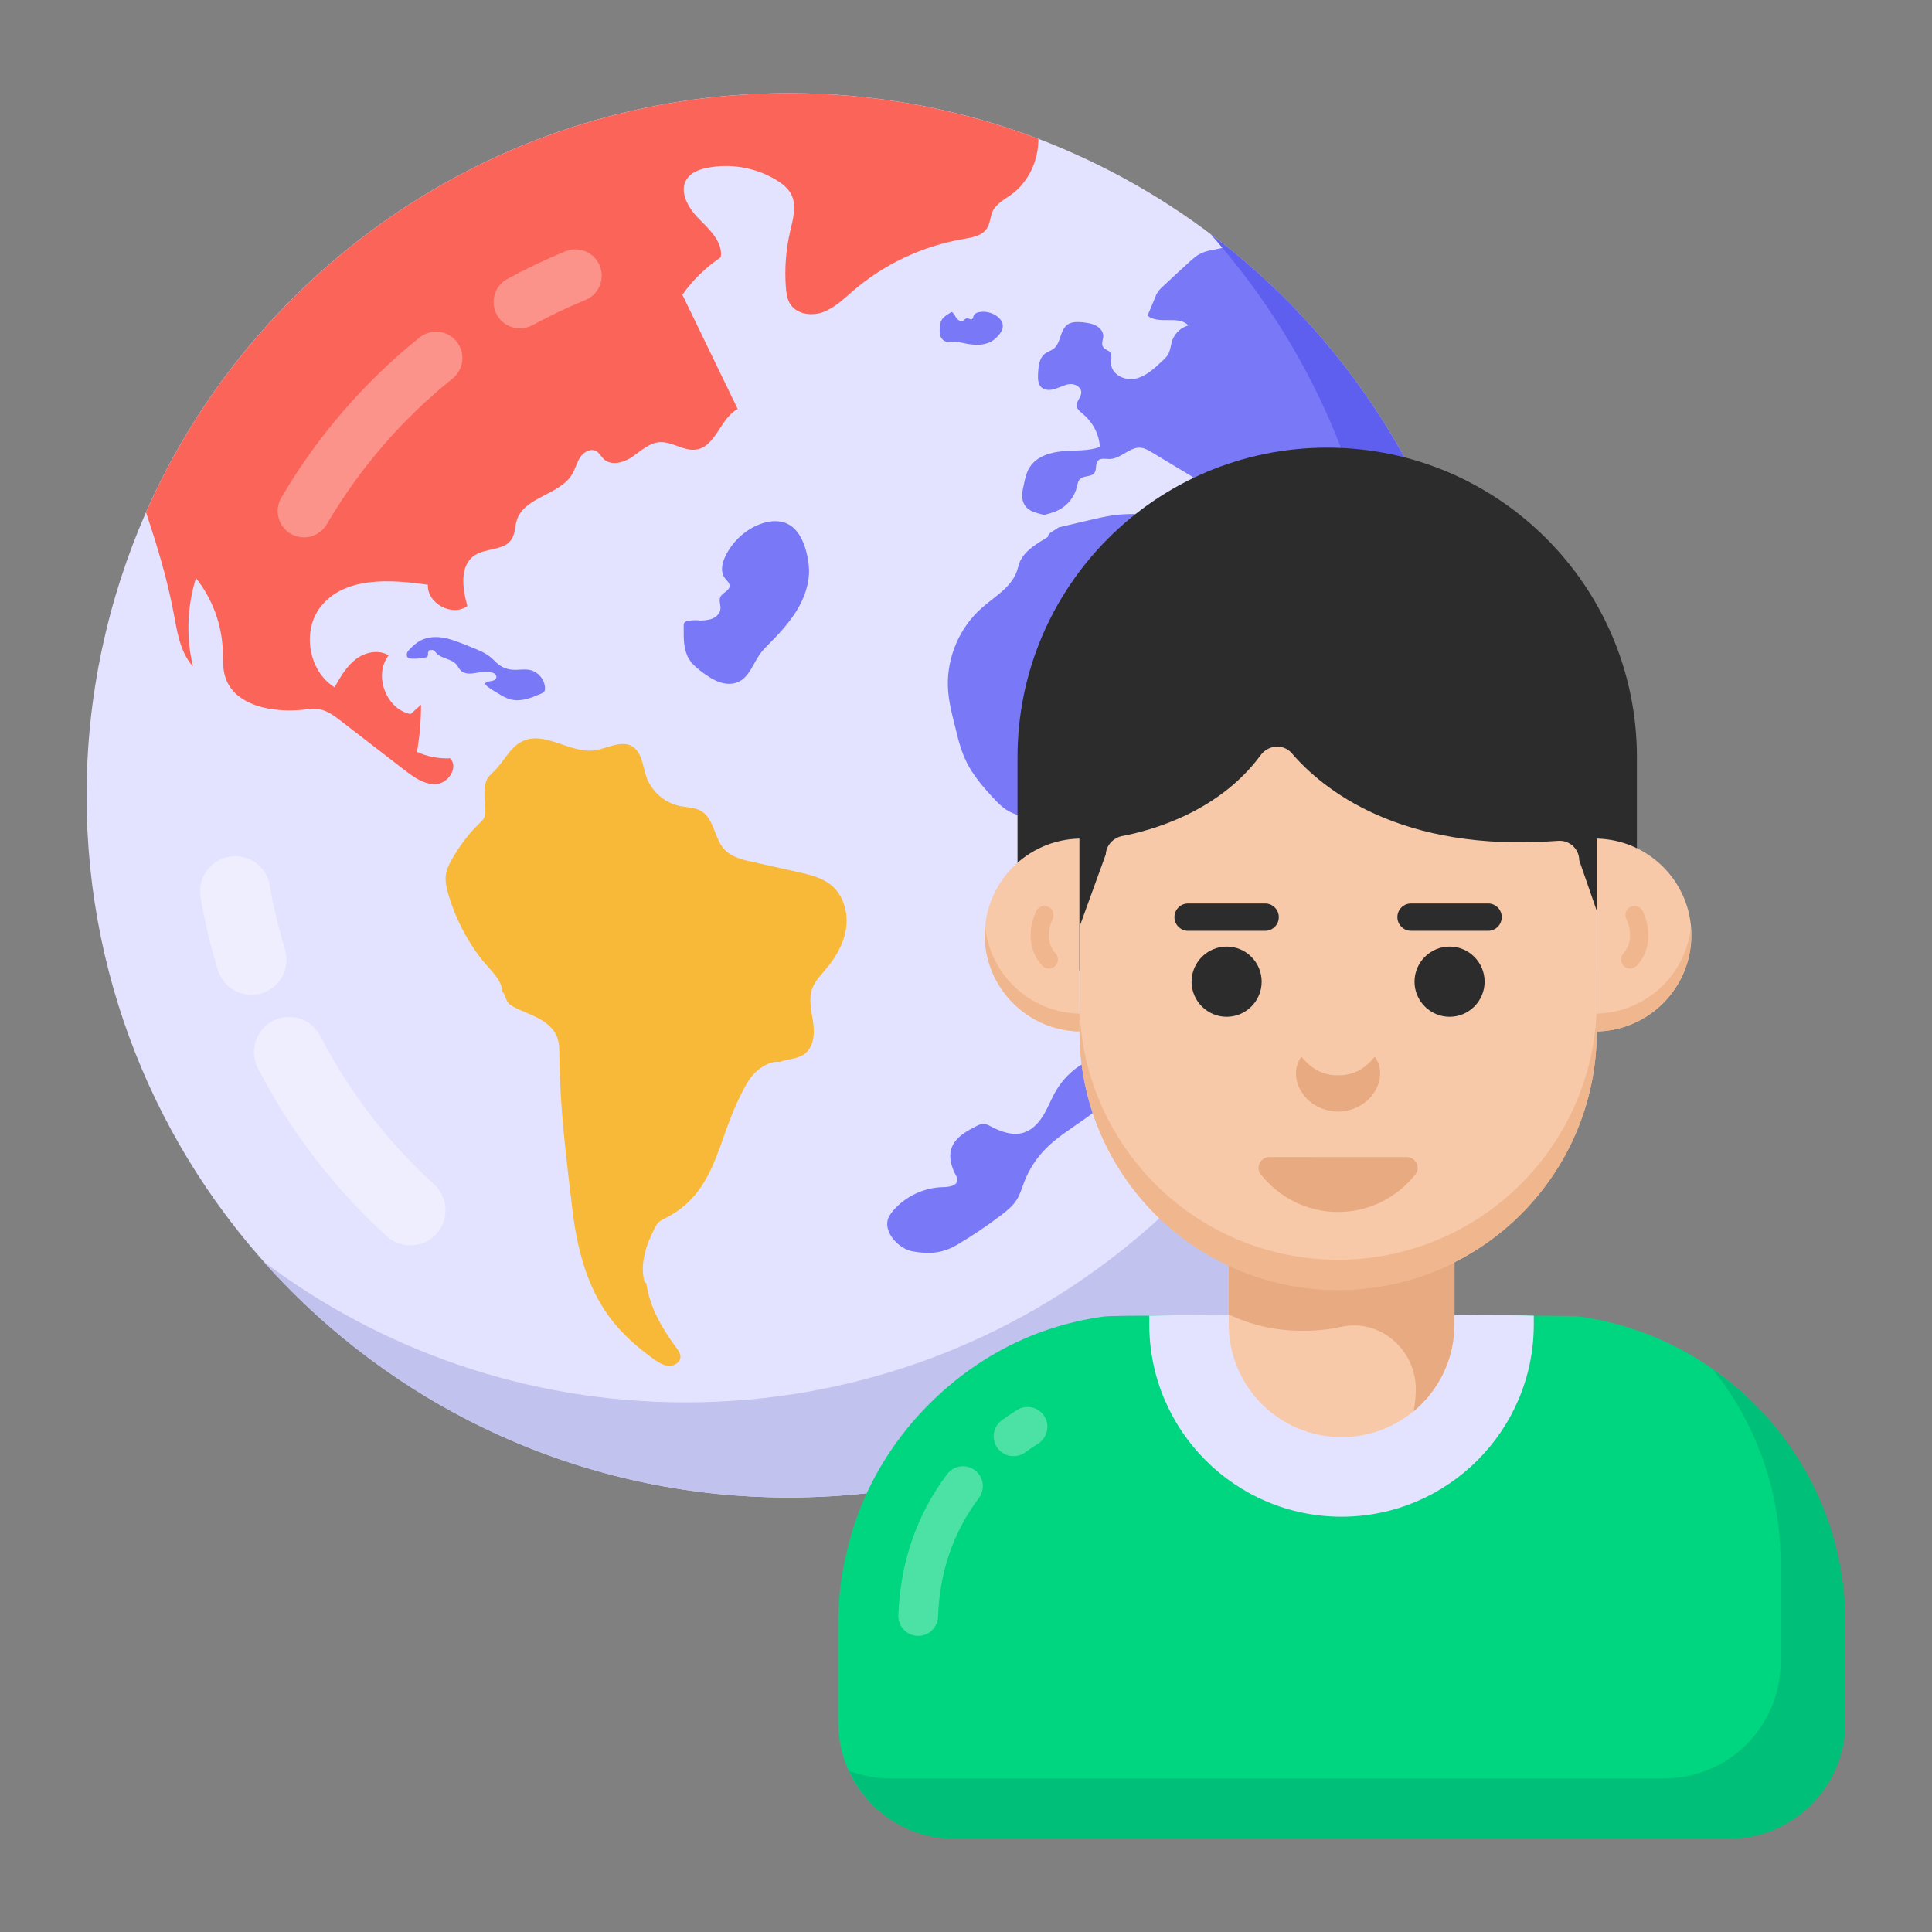 <svg id="Layer_1" enable-background="new 0 0 53 53" height="512" viewBox="0 0 53 53" width="512" xmlns="http://www.w3.org/2000/svg"><rect x="0" y="0" width="53" height="53" fill="#808080" stroke="none"/><g id="_x34_3"><g><g><g><g><g><path d="m40.9 21.828c0 1.31-.135 2.591-.385 3.833l-.029.144c-.597 2.832-1.801 5.422-3.486 7.638-3.516 4.642-9.092 7.638-15.362 7.638-10.633 0-19.263-8.62-19.263-19.253 0-2.764.588-5.394 1.628-7.773 2.986-6.771 9.757-11.5 17.635-11.5 2.417 0 4.72.443 6.848 1.252 1.878.722 3.612 1.714 5.153 2.947 4.431 3.535 7.262 8.967 7.262 15.073z" fill="#e4e3ff"/></g></g><g opacity=".4"><g><g><path d="m6.897 27.289c-.413 0-.795-.267-.921-.682-.199-.65-.358-1.321-.474-1.992-.09-.524.261-1.022.785-1.113.539-.091 1.023.262 1.113.785.102.592.243 1.183.418 1.757.156.508-.131 1.047-.64 1.203-.093.029-.188.042-.281.042z" fill="#fff"/></g></g></g><g opacity=".4"><g><g><path d="m11.258 34.165c-.232 0-.465-.083-.649-.252-1.449-1.322-2.639-2.873-3.535-4.609-.244-.473-.058-1.053.414-1.298.474-.245 1.053-.058 1.298.414.79 1.532 1.841 2.901 3.121 4.069.393.358.421.968.063 1.361-.191.208-.451.314-.712.314z" fill="#fff"/></g></g></g><g><g><path d="m40.9 21.828c0 1.31-.135 2.591-.385 3.833-1.772 8.803-9.554 15.42-18.878 15.42-5.731 0-10.883-2.504-14.418-6.482 3.217 2.427 7.233 3.872 11.587 3.872 9.323 0 17.096-6.626 18.878-15.43.25-1.233.385-2.523.385-3.833 0-4.912-1.84-9.391-4.864-12.791.145.116.289.222.433.337 4.431 3.535 7.262 8.967 7.262 15.073z" fill="#c2c2ef"/></g></g><g><g><path d="m13.487 21.217c.317-.266.478-.714.854-.887.612-.283 1.296.342 1.964.253.356-.047.734-.292 1.041-.107.266.16.282.529.382.823.138.405.501.725.92.812.198.041.412.035.587.138.36.212.355.748.639 1.055.192.207.485.278.76.339.414.092.828.184 1.243.276.335.075.685.156.945.38.321.276.447.736.39 1.156-.058.42-.278.803-.552 1.127-.142.168-.303.33-.378.538-.106.294-.019.617.025.926.044.309.02.674-.229.862-.196.149-.469.138-.699.226-.213-.035-.471.113-.631.258s-.269.336-.368.528c-.118.229-.225.464-.32.704-.294.745-.486 1.557-1.003 2.167-.219.259-.492.472-.796.622-.069.034-.141.066-.195.12-.043.043-.072.097-.1.15-.232.443-.407.951-.297 1.439.008.035.025.076.061.079.089.652.434 1.247.826 1.775.052.071.108.147.111.235.004.152-.162.264-.313.259s-.287-.093-.411-.18c-.469-.333-.905-.721-1.244-1.186-.616-.847-.877-1.901-.999-2.941-.163-1.377-.341-2.774-.354-4.161-.002-.19.004-.385-.066-.561-.091-.232-.301-.398-.521-.513-.221-.116-.46-.193-.679-.313-.05-.027-.099-.058-.135-.101-.075-.089-.084-.221-.161-.308-.028-.363-.37-.624-.591-.913-.399-.52-.701-1.112-.888-1.74-.058-.194-.105-.4-.066-.599.024-.123.08-.238.14-.348.21-.385.479-.738.795-1.042.044-.042.089-.085.112-.141.019-.048.02-.102.021-.154.011-.391-.117-.798.183-1.05z" fill="#f9b938"/></g></g><g><g><path d="m28.485 3.811c.004.589-.267 1.18-.742 1.526-.183.134-.403.242-.504.444-.075.153-.072.339-.164.482-.134.208-.411.254-.654.295-1.105.189-2.157.682-3.009 1.412-.257.221-.506.468-.823.589-.317.12-.732.067-.913-.22-.085-.135-.106-.3-.118-.459-.038-.513.002-1.032.118-1.533.078-.338.187-.708.029-1.017-.088-.17-.246-.292-.409-.392-.563-.342-1.255-.462-1.9-.333-.209.042-.428.121-.549.296-.237.345.034.809.33 1.106.296.296.656.636.596 1.05-.409.276-.768.626-1.054 1.028.506 1.045 1.013 2.09 1.518 3.135-.479.255-.6 1.03-1.136 1.113-.344.052-.665-.228-1.011-.202-.284.021-.506.238-.741.399-.235.16-.579.26-.786.065-.073-.069-.12-.17-.208-.219-.149-.083-.34.02-.435.162-.095.141-.133.313-.218.46-.338.584-1.31.624-1.522 1.264-.058.177-.046.379-.148.534-.206.314-.7.231-1.013.439-.418.279-.333.906-.198 1.39-.412.305-1.111-.07-1.083-.583-1.037-.151-2.281-.225-2.935.593-.529.662-.343 1.769.375 2.22.158-.281.323-.571.579-.768.255-.197.629-.278.903-.108-.419.543-.068 1.478.604 1.61.095-.085.191-.17.285-.255.002.433-.035.866-.111 1.293.282.129.597.189.907.175.238.229-.03.672-.359.705-.33.033-.628-.18-.889-.382-.584-.45-1.166-.9-1.749-1.35-.18-.139-.371-.282-.595-.319-.138-.023-.279-.004-.418.012-.85.094-1.927-.101-2.164-.922-.066-.23-.051-.474-.06-.713-.029-.713-.29-1.416-.736-1.974-.243.782-.272 1.63-.081 2.425-.356-.396-.436-.958-.534-1.482-.176-.934-.454-1.846-.755-2.747 2.986-6.771 9.758-11.498 17.634-11.498 2.411 0 4.718.443 6.846 1.252z" fill="#fb6559"/></g></g><g><g><path d="m11.865 17.857c-.044-.03-.115 0-.124.053-.004.024.003.049-.003.073-.013.044-.066.06-.111.067-.114.018-.231.024-.346.018-.028-.002-.058-.004-.082-.02-.04-.027-.05-.084-.035-.13s.049-.083.083-.117c.088-.09.184-.176.296-.233.202-.104.443-.11.666-.065.223.045.433.137.645.221.225.089.459.174.64.335.06.053.112.113.175.163.054.043.115.078.179.103.077.03.158.047.24.05.146.007.295-.026.438.002.23.045.415.259.425.493.001.033-.001.068-.018.096-.021.033-.058.049-.094.065-.263.113-.549.228-.826.158-.124-.031-.235-.098-.345-.163-.109-.065-.218-.13-.317-.21-.021-.017-.044-.042-.037-.068.004-.015.018-.026.031-.033.047-.025.102-.025.154-.036.052-.011.108-.041.117-.094.008-.043-.019-.086-.056-.109-.037-.023-.081-.03-.125-.034-.095-.009-.192-.007-.287.005-.087.011-.173.031-.261.032-.088.001-.18-.021-.243-.081-.051-.048-.079-.117-.125-.17-.138-.16-.401-.153-.545-.307-.022-.024-.041-.051-.068-.07-.048-.034-.119-.031-.164.007" fill="#7979f7"/></g></g><g><g><path d="m40.9 21.828c0 1.31-.135 2.591-.385 3.833-.029.039-.039.087-.029.144-.019.077-.029.154-.058.231-.038.212-.096.424-.144.636-.039.144-.077.299-.125.443-.087.327-.193.645-.298.963-.202.597-.433 1.185-.703 1.753-.009.029-.019.058-.038.096-.116.241-.231.491-.366.732-.039.077-.077.154-.125.241-.106.212-.222.414-.347.616-.212.376-.443.742-.693 1.098-.164.26-.347.51-.53.751-.019.029-.038.048-.058.077-.434-.144-.848-.299-.982-.318-.472-.058-.963-.164-1.339-.453-.344-.258-.98-1.144-1.156-1.531-.22-.482-.27-.949-.53-2.148-.039-.212-.087-.424-.077-.636.019-.289.135-.568.174-.867.096-.703-.26-1.387-.626-1.994-.115-.193-.241-.395-.318-.607-.279-.713-.116-1.541.067-2.292-.183-.183-.385-.376-.636-.433-.164-.039-.337-.019-.51 0-.597.077-1.194.154-1.791.222-.568.077-1.185.135-1.676-.173-.183-.125-.337-.299-.491-.472-.212-.241-.424-.501-.578-.799-.154-.299-.241-.626-.318-.954-.096-.385-.202-.771-.212-1.175-.019-.799.328-1.608.934-2.138.337-.299.771-.539.944-.963.039-.096.058-.202.096-.299.144-.318.472-.501.771-.684 0-.164.347-.193.318-.356-.009-.048-.048-.087-.087-.106-.27-.193-.713-.135-.877-.424-.096-.164-.058-.356-.019-.53.039-.183.077-.376.183-.52.193-.279.558-.385.896-.414.347-.029.693 0 1.011-.116-.019-.347-.193-.674-.453-.896-.077-.067-.164-.125-.183-.222-.019-.135.135-.25.125-.395-.01-.135-.173-.222-.308-.212-.135.01-.26.087-.395.125-.125.048-.289.058-.395-.039-.087-.087-.096-.231-.087-.366.01-.202.029-.424.183-.549.077-.058.174-.087.25-.144.202-.164.164-.52.385-.665.115-.077.269-.067.404-.058.125.019.25.029.356.087.116.058.202.154.212.279 0 .106-.067.231 0 .318.039.067.135.077.183.135.067.087.029.202.029.308.009.299.366.482.655.424s.52-.27.732-.472c.087-.077.173-.154.212-.27.029-.077.039-.154.058-.231.048-.231.231-.424.462-.491-.26-.289-.809-.01-1.117-.27.067-.154.135-.318.202-.482.019-.058.048-.116.077-.164.048-.067.106-.125.173-.183.212-.202.424-.395.645-.597.135-.125.27-.25.433-.308.164-.067.356-.077.52-.125.039-.019.077-.029.106-.048 4.431 3.535 7.262 8.967 7.262 15.073z" fill="#7979f7"/></g></g><g><g><path d="m35.837 14.422c-.066-.106-.106-.245-.22-.296-.057-.025-.121-.023-.183-.022-.329.007-.659-.027-.98-.101-.299-.069-.624-.206-.73-.493-.02-.054-.032-.112-.067-.157-.035-.045-.105-.071-.15-.036-.025.02-.036.052-.047.083-.139.403-.515.743-.942.741-.18-.001-.398-.119-.37-.296.208-.037.414-.092.612-.166-.045-.172.113-.366.025-.52-.031-.055-.088-.09-.142-.122-.351-.211-.703-.422-1.054-.633-.089-.053-.181-.108-.283-.12-.309-.038-.555.305-.867.308-.112.001-.245-.035-.32.047-.08.086-.026.238-.095.333-.086.12-.295.067-.399.172-.053.054-.065.135-.082.209-.063.268-.247.505-.491.632-.331.173-.763.156-1.026.42.276.212.667.143 1.006.064.287-.067.574-.135.861-.202.203-.048.407-.095.613-.126.461-.068.935-.048 1.388.058.025.006.052.013.069.032.016.018.02.043.025.066.148.799.903 1.442 1.716 1.46.053.001.108-.001.153-.029.067-.043.087-.129.119-.202.141-.32.572-.405.911-.319.339.087.636.294.97.401.333.107.698.108 1.032.005.292-.09.574-.279.681-.566.061-.164.06-.48-.113-.584-.151-.091-.341.04-.475.105-.357.172-.893.253-1.142-.146z" fill="#e4e3ff"/></g></g><g><g><path d="m26.206 8.679c.025.037.051.075.087.101s.087.038.127.017c.036-.018.06-.059.099-.065.05-.007.103.046.146.02.028-.017.031-.056.043-.086.028-.07.111-.101.186-.109.158-.019.324.023.453.116.081.058.15.143.161.242.012.116-.057.224-.137.309-.044.047-.091.09-.145.124-.123.079-.272.11-.418.111s-.291-.028-.434-.059c-.038-.008-.076-.017-.114-.02-.125-.011-.265.033-.369-.037-.053-.035-.087-.095-.102-.158-.015-.062-.013-.127-.009-.191.005-.068.013-.139.044-.2.047-.091.139-.149.226-.203.042-.026.053-.044.089-.012.013.011.067.083.067.1z" fill="#7979f7"/></g></g><g><g><path d="m19.182 17.024c.122-.003.246-.008.359-.054s.212-.145.223-.266c.01-.108-.049-.222-.005-.322.055-.126.253-.171.256-.308.002-.089-.084-.151-.136-.223-.122-.166-.071-.401.017-.586.186-.391.52-.712.921-.874.251-.102.545-.14.788-.02.283.139.433.455.513.761.044.167.074.339.076.513.005.397-.139.785-.349 1.122-.21.337-.484.629-.763.912-.074.075-.149.149-.212.233-.205.273-.307.656-.618.796-.158.072-.345.062-.509.006-.165-.055-.312-.153-.452-.255-.151-.109-.3-.229-.395-.389-.142-.24-.143-.535-.14-.813.002-.133-.024-.184.1-.222.045-.014.287-.034.326-.009z" fill="#7979f7"/></g></g><g opacity=".3"><g><g><path d="m14.264 9.009c-.256 0-.504-.136-.635-.377-.191-.35-.062-.789.289-.98.514-.28 1.05-.535 1.591-.758.373-.15.793.025.942.394.152.369-.024.791-.393.942-.494.203-.982.435-1.45.69-.109.06-.228.088-.344.088z" fill="#fff"/></g></g></g><g opacity=".3"><g><g><path d="m8.339 14.741c-.124 0-.249-.032-.365-.099-.343-.202-.459-.645-.257-.989.989-1.685 2.265-3.164 3.792-4.394.31-.25.765-.202 1.016.11.25.311.201.765-.109 1.015-1.392 1.12-2.554 2.466-3.454 4-.135.229-.375.357-.624.357z" fill="#fff"/></g></g></g><g><g><path d="m40.9 21.828c0 1.31-.135 2.591-.385 3.833-.029.039-.039.087-.029.144-.019.077-.029.154-.058.231-.038.212-.096.424-.144.636-.039.144-.077.299-.125.443-.087.327-.193.645-.298.963-.202.597-.433 1.185-.703 1.753-.009.029-.019.058-.038.096-.116.241-.231.491-.366.732-.039.077-.077.154-.125.241-.106.212-.222.414-.347.616-.212.376-.443.742-.693 1.098-.164.26-.347.51-.53.751-.019.029-.038.048-.058.077-.434-.144-.848-.299-.982-.318-.472-.058-.963-.164-1.339-.453-.345-.258-.854-1.007-.992-1.233 1.965-2.389 3.361-5.259 3.997-8.399.25-1.233.385-2.523.385-3.833 0-4.729-1.705-9.054-4.536-12.405-.106-.135-.212-.26-.328-.385.145.116.289.222.433.337 4.431 3.535 7.262 8.967 7.262 15.073z" fill="#5e5eef"/></g></g><g><g><g><path d="m24.342 33.521c.013-.117.083-.22.16-.31.339-.396.853-.636 1.374-.645.161-.003.383-.036.386-.197.001-.053-.026-.102-.051-.148-.117-.223-.19-.488-.107-.726.103-.296.406-.464.686-.605.059-.03.12-.06.185-.06.074-0.0.141.037.207.071.281.149.611.266.913.166.235-.078.411-.276.537-.489s.213-.447.339-.66c.177-.3.43-.555.728-.734.072-.043.149-.083.233-.096.255-.038.471.177.638.374.05.058.102.121.108.198.006.071-.028.14-.066.201-.444.727-1.331 1.047-1.929 1.654-.255.259-.456.571-.586.91-.063.163-.11.334-.202.482-.109.176-.275.31-.44.435-.382.29-.781.559-1.194.803-.408.241-.776.267-1.235.181-.33-.061-.725-.437-.685-.804z" fill="#7979f7"/></g></g></g></g></g></g><g><g><g><path d="m44.904 20.776v5.844h-16.991v-5.844c0-4.692 3.804-8.496 8.496-8.496h0c4.692 0 8.496 3.804 8.496 8.496z" fill="#2d2c2c"/></g></g><g><g><path d="m50.62 44.538v2.712c0 1.762-1.428 3.19-3.19 3.19h-21.245c-1.762 0-3.19-1.428-3.19-3.19v-2.712c0-.795.109-1.558.316-2.288.571-2.145 2.029-3.932 3.803-5.013.948-.578 2.027-.97 3.182-1.122.065-.011.523-.022 1.231-.022.315-.011.684-.011 1.086-.011h8.375c.402 0 .772 0 1.087.011.708 0 1.177.011 1.242.022 4.1.561 7.301 4.109 7.301 8.424z" fill="#00d57f"/></g></g><g opacity=".3"><g><g><path d="m25.189 44.877c-.006 0-.012 0-.018 0-.301-.011-.536-.263-.527-.563.049-1.401.479-2.731 1.338-3.874.18-.238.521-.289.763-.107.241.18.288.521.107.763-.713.95-1.08 2.059-1.118 3.254-.011.295-.252.527-.545.527z" fill="#fff"/></g></g></g><g opacity=".3"><g><g><path d="m27.362 39.722c-.177-.244-.121-.584.122-.761.136-.099.275-.193.415-.281.256-.159.592-.083.751.172.16.255.082.592-.172.751-.121.076-.238.156-.355.241-.25.178-.587.118-.761-.122z" fill="#fff"/></g></g></g><g><g><path d="m42.076 36.093v.24c0 2.91-2.365 5.274-5.274 5.274-2.91 0-5.274-2.365-5.274-5.274v-.24c.316-.011.687-.011 1.09-.011 2.365-.022 6.004-.022 8.369 0 .403 0 .774 0 1.09.011z" fill="#e4e3ff"/></g></g><g><g><path d="m50.625 44.537v2.711c0 1.765-1.431 3.196-3.196 3.196h-21.246c-1.286 0-2.389-.763-2.888-1.866.347.133.719.208 1.11.208h21.253c1.765 0 3.19-1.431 3.19-3.196v-2.711c0-1.89-.62-3.659-1.677-5.075-.063-.076-.12-.164-.195-.24.132.082.258.183.378.271 2.054 1.599 3.272 4.044 3.272 6.702z" fill="#00c079"/></g></g><g><g><path d="m39.902 33.658-0 2.67c-0 1.71-1.386 3.097-3.097 3.097h-0c-1.71 0-3.097-1.386-3.097-3.097l0-2.67c.956.67 1.865 1.07 3.097 1.07 1.231-0 2.141-.4 3.097-1.07z" fill="#f7c9a9"/></g></g><g><g><path d="m39.897 33.663v2.67c0 .959-.436 1.82-1.122 2.387.043-.196.065-.403.065-.61 0-1.083-.984-1.944-2.042-1.712-.327.072-.675.11-1.053.11-.774 0-1.427-.164-2.038-.447v-2.397c.959.665 1.863 1.068 3.095 1.068 1.231 0 2.147-.403 3.095-1.068z" fill="#e8aa80"/></g></g><g><g><path d="m43.803 24.986v3.302c0 3.923-3.171 7.094-7.094 7.094-1.961 0-3.738-.795-5.024-2.081-1.275-1.275-2.07-3.051-2.07-5.013v-2.866l.719-1.983c.011-.24.196-.447.436-.501.817-.153 2.67-.665 3.814-2.223.207-.283.621-.316.85-.055.839.981 2.975 2.735 7.29 2.408.327-.033.599.218.599.534z" fill="#f7c9a9"/></g></g><g><g><path d="m43.805 27.459v.831c0 3.918-3.181 7.099-7.099 7.099-1.959 0-3.732-.794-5.016-2.077-1.283-1.29-2.077-3.063-2.077-5.022v-.831c0 1.959.794 3.732 2.077 5.022 1.283 1.283 3.057 2.077 5.016 2.077 3.918 0 7.099-3.181 7.099-7.099z" fill="#f0b68e"/></g></g><g><g><path d="m43.804 23.005v5.292c1.437-.031 2.595-1.202 2.595-2.646 0-1.444-1.158-2.615-2.595-2.646z" fill="#f7c9a9"/></g></g><g><g><path d="m29.611 23.005v5.292c-1.437-.031-2.595-1.202-2.595-2.646 0-1.444 1.158-2.615 2.595-2.646z" fill="#f7c9a9"/></g></g><g><g><path d="m46.396 25.648c0 1.445-1.153 2.616-2.591 2.647v-.49c1.345-.031 2.449-1.06 2.579-2.381.006.074.012.149.012.223z" fill="#f0b68e"/></g></g><g><g><path d="m29.613 27.806v.49c-1.438-.031-2.598-1.203-2.598-2.647 0-.074.006-.149.012-.223.136 1.321 1.234 2.35 2.585 2.381z" fill="#f0b68e"/></g></g><g><g><path d="m37.712 28.989c.212.266.191.68-.019.986-.201.319-.593.514-.985.52-.394-.004-.788-.2-.988-.519-.21-.306-.231-.721-.017-.987.212.262.406.37.57.437.17.056.3.077.433.071.135.008.267-.014.437-.07.164-.066.358-.175.569-.437z" fill="#e8aa80"/></g></g><g><g><path d="m40.727 26.93c0 .53-.43.963-.96.963-.53 0-.963-.433-.963-.963 0-.53.433-.963.963-.963.53 0 .96.433.96.963z" fill="#2d2c2c"/></g></g><g><g><path d="m40.822 25.535h-2.113c-.207 0-.375-.168-.375-.375s.168-.375.375-.375h2.113c.207 0 .375.168.375.375s-.168.375-.375.375z" fill="#2d2c2c"/></g></g><g><g><path d="m34.611 26.93c0 .53-.43.963-.96.963-.53 0-.963-.433-.963-.963 0-.53.433-.963.963-.963.53 0 .96.433.96.963z" fill="#2d2c2c"/></g></g><g><g><path d="m34.706 25.535h-2.113c-.207 0-.375-.168-.375-.375s.168-.375.375-.375h2.113c.207 0 .375.168.375.375s-.168.375-.375.375z" fill="#2d2c2c"/></g></g><g><g><path d="m34.825 31.741c-.242 0-.392.282-.241.472.497.628 1.259 1.035 2.122 1.035.863 0 1.627-.406 2.125-1.034.151-.19.001-.472-.241-.472z" fill="#e8aa80"/></g></g><g><g><path d="m44.72 26.57c-.06 0-.12-.021-.168-.064-.103-.093-.11-.251-.018-.354.355-.392.086-.931.083-.936-.062-.123-.015-.273.108-.337.122-.062.271-.015.337.108.018.035.428.854-.157 1.5-.05.055-.117.082-.186.082z" fill="#f0b68e"/></g></g><g><g><path d="m28.773 26.57c-.068 0-.136-.027-.185-.082-.587-.645-.177-1.465-.159-1.5.063-.123.213-.171.337-.108.122.063.171.213.108.336-.012.023-.268.55.083.937.094.102.086.26-.017.353-.048.044-.107.065-.168.065z" fill="#f0b68e"/></g></g></g></g></svg>
